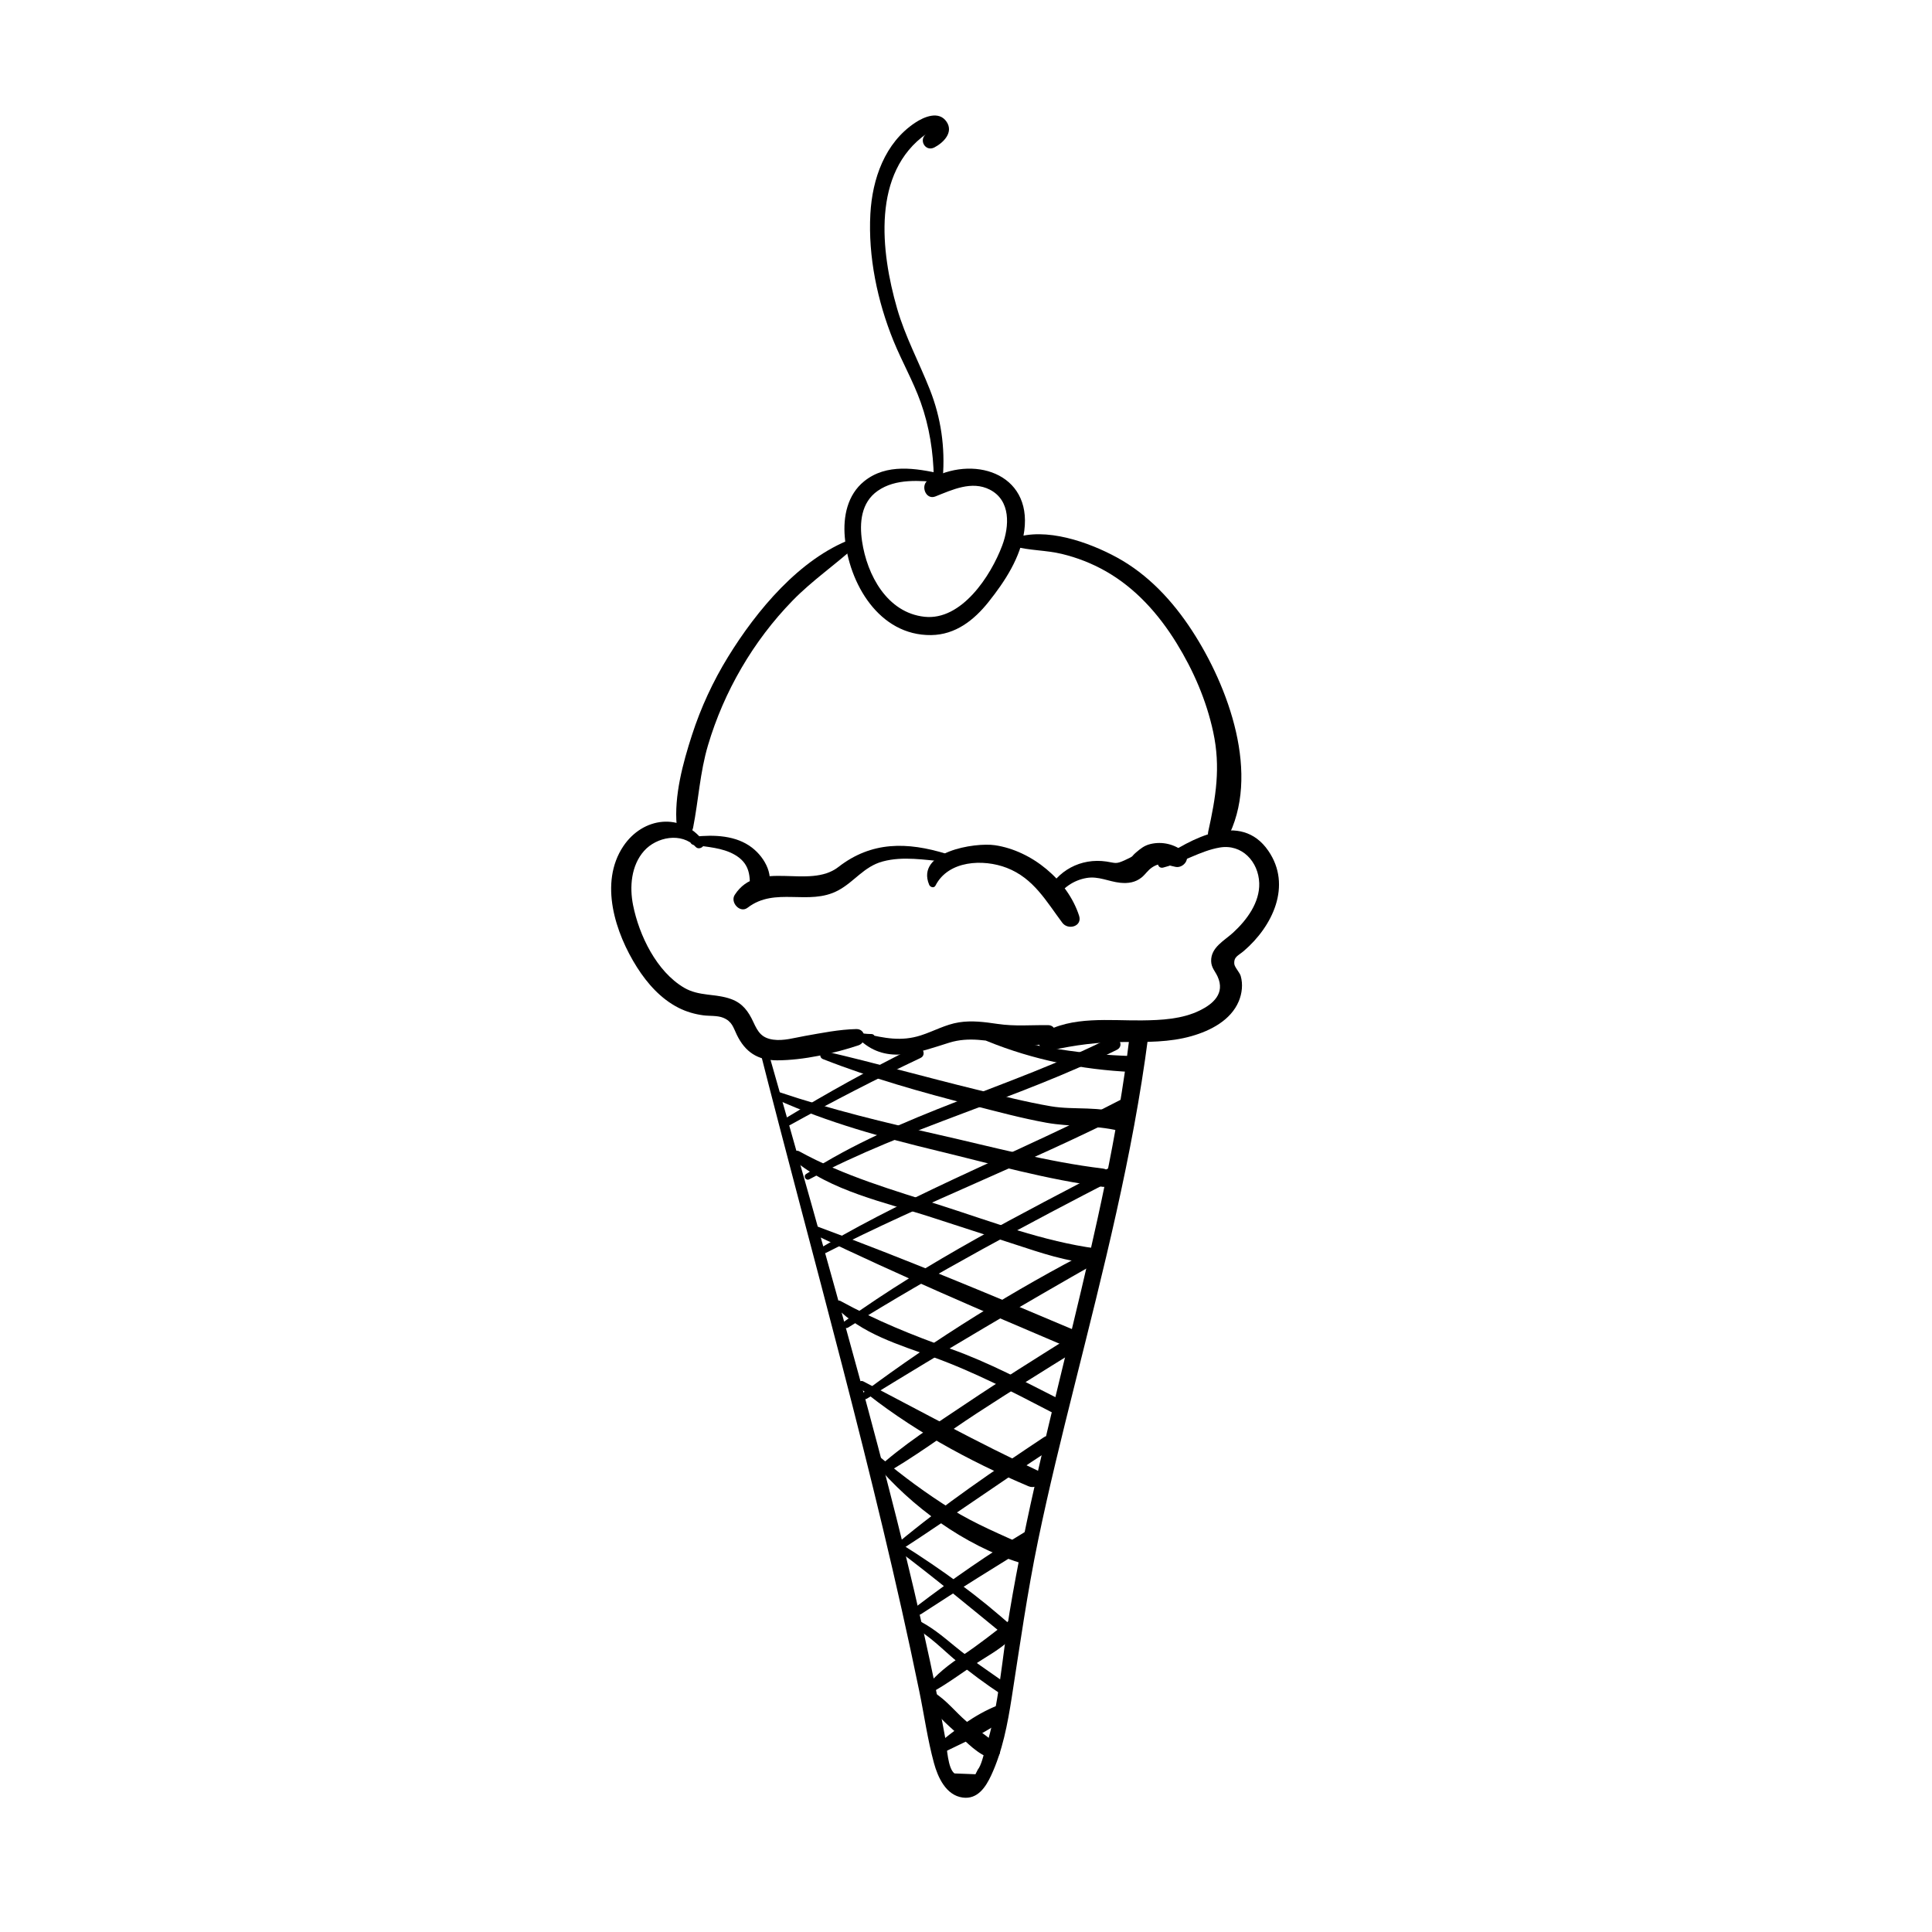 <?xml version="1.0" encoding="UTF-8"?>
<!-- Uploaded to: SVG Repo, www.svgrepo.com, Generator: SVG Repo Mixer Tools -->
<svg fill="#000000" width="800px" height="800px" version="1.1" viewBox="144 144 512 512" xmlns="http://www.w3.org/2000/svg">
 <g>
  <path d="m344.95 420.71c14.484 57.051 30.809 113.79 42.668 171.47 1.301 6.309 2.195 12.82 3.887 19.031 1.031 3.797 3.188 8.562 7.617 9.16 3.957 0.543 6.121-2.805 7.559-5.902 2.992-6.426 4.348-13.629 5.434-20.586 2.176-13.965 4.133-27.898 7.008-41.742 2.832-13.668 6.188-27.227 9.574-40.766 7.644-30.582 15.5-61.145 19.562-92.465 0.402-3.129-4.555-3.129-4.941 0-6.25 51.609-23.203 101.1-31.762 152.29-2.027 12.094-2.715 24.688-6.445 36.43-0.48 1.516-1.055 4.211-1.996 5.352-0.207 0.402-0.402 0.809-0.609 1.211-1.852-0.07-3.699-0.137-5.559-0.215-1.781-1.309-1.969-6.75-2.344-8.836-1.258-6.918-2.629-13.805-4.094-20.684-5.481-25.625-12.094-50.973-18.973-76.25-8-29.402-16.297-58.707-24.668-88-0.352-1.246-2.234-0.734-1.918 0.504z"/>
  <path d="m393.57 269.6c-6.859-1.535-14.633-2.844-20.555 1.938-4.438 3.582-5.609 9.34-5.137 14.789 1.043 12.242 9.074 26.145 22.879 25.977 6.453-0.078 11.355-3.938 15.223-8.789 4.34-5.453 8.52-11.809 9.465-18.852 2.055-15.43-13.805-20.262-25.406-13.453-2.242 1.32-0.746 5.383 1.84 4.359 4.496-1.781 9.645-4.25 14.426-1.812 5.598 2.863 5.207 9.691 3.305 14.781-3.012 8.059-10.785 19.977-20.605 18.914-9.918-1.074-15.23-11.07-16.551-20.016-0.727-4.91-0.254-10.281 4.144-13.352 4.82-3.367 11.148-2.707 16.688-2.254 1.27 0.113 1.535-1.945 0.285-2.231z"/>
  <path d="m393.85 270.62c0.648-8.02-0.461-15.852-3.414-23.34-2.856-7.254-6.543-14.031-8.707-21.559-4.328-15.055-6.731-36.016 7.785-46.258-2.176 1.535-0.305 4.859 2.106 3.609 2.344-1.219 5.164-3.938 3.238-6.801-2.035-3.019-5.992-1.301-8.324 0.246-8.039 5.332-11.367 14.887-11.875 24.156-0.621 11.344 1.871 23.191 6.129 33.664 2.242 5.5 5.215 10.688 7.211 16.285 2.301 6.434 3.344 13.188 3.473 20.004 0.047 1.527 2.262 1.488 2.379-0.008z"/>
  <path d="m369.71 286.84c-13.797 5.188-25.23 18.992-32.758 31.223-3.996 6.496-7.231 13.48-9.574 20.734-2.383 7.359-4.773 16.137-4.043 23.949 0.215 2.301 3.836 3.227 4.348 0.59 1.438-7.32 1.801-14.613 3.945-21.836 2.125-7.164 5.117-14.051 8.887-20.508 3.777-6.477 8.316-12.477 13.551-17.852 5.188-5.324 11.285-9.457 16.746-14.445 0.777-0.707-0.047-2.25-1.102-1.855z"/>
  <path d="m412.73 288.8c4.113 1.113 8.5 0.984 12.676 1.996 4.035 0.973 7.922 2.488 11.543 4.535 7.93 4.477 14.09 11.375 18.832 19.07 4.488 7.281 7.93 15.211 9.73 23.578 2.027 9.398 0.699 17.27-1.328 26.449-0.629 2.856 3.394 4.852 4.898 2.066 9.211-17.012 0.453-40.629-9.219-55.43-5.106-7.824-11.602-14.82-19.875-19.336-7.391-4.035-18.895-8.129-27.258-5.098-0.992 0.367-1.129 1.863 0 2.168z"/>
  <path d="m330.39 366.88c-5.816-7.625-15.988-6.406-21.207 1.379-6.484 9.703-2.098 23.055 3.621 32.07 2.754 4.34 6.336 8.363 10.973 10.727 2.086 1.062 4.309 1.711 6.621 2.016 1.613 0.215 3.711 0.012 5.246 0.641 2.391 0.973 2.688 2.598 3.609 4.496 2.215 4.586 5.539 6.801 10.715 6.789 6.898-0.02 15.066-1.82 21.539-3.977 2.262-0.758 1.996-4.367-0.582-4.309-4.644 0.109-9.102 1.031-13.668 1.832-2.688 0.473-5.609 1.359-8.336 0.973-3.078-0.434-4.062-2.027-5.266-4.644-1.309-2.844-2.863-5.008-5.902-6.109-4.144-1.516-8.48-0.668-12.469-3.012-7.293-4.301-11.906-13.855-13.512-21.875-0.973-4.859-0.512-10.508 2.902-14.367 3.316-3.738 9.949-5.027 13.688-1.074 0.984 1.043 2.922-0.375 2.027-1.555z"/>
  <path d="m452.24 373.92c5.078-1.309 9.898-4.469 15.047-5.324 5.856-0.973 10.223 3.758 10.422 9.426 0.168 5.144-3.285 9.789-6.887 13.105-2.371 2.184-5.953 3.926-5.856 7.606 0.051 1.742 1.055 2.617 1.723 4.094 2.016 4.449-1.219 7.231-4.723 8.953-4.695 2.312-10.203 2.578-15.34 2.637-8.48 0.098-18.609-1.219-26.215 3.356-2.5 1.504-0.836 5.254 1.949 4.625 6.613-1.484 12.676-2.262 19.465-2.254 5.992 0.012 12.145 0.098 17.957-1.566 5.008-1.426 10.391-4.184 12.508-9.238 0.867-2.078 1.141-4.508 0.512-6.691-0.285-0.973-1.633-2.32-1.703-3.219-0.137-1.93 1.055-2.156 2.519-3.406 7.617-6.516 12.832-17.34 6.504-26.547-7.332-10.676-20.555-3.188-28.754 2.352-1.047 0.715-0.426 2.418 0.871 2.094z"/>
  <path d="m374.94 418.03c-0.688 0-1.367-0.051-2.047-0.129-0.965-0.09-1.484 1.289-0.797 1.91 7.125 6.406 15.52 2.992 23.418 0.523 5.293-1.652 10.215-0.48 15.547 0.285 3.848 0.562 8.414 1.211 11.691-1.25 1.496-1.121 1.121-3.672-1.004-3.699-4.664-0.051-8.688 0.363-13.41-0.324-3.394-0.5-6.781-0.953-10.203-0.414-3.602 0.57-6.672 2.352-10.098 3.453-5.227 1.684-9.672 0.719-14.848-0.461v2.164c0.582-0.059 1.16-0.117 1.75-0.176 1.207-0.074 1.227-1.844 0-1.883z"/>
  <path d="m394.81 370.28c-10.402-3.207-19.848-3.336-28.613 3.473-7.863 6.109-21.285-2.223-27.484 7.398-1.277 1.988 1.398 4.961 3.406 3.406 7.332-5.648 16.215-0.414 24-4.586 4.309-2.301 6.809-6.328 11.809-7.676 5.441-1.465 11.109-0.383 16.609 0.051 1.219 0.098 1.375-1.73 0.273-2.066z"/>
  <path d="m391.92 378.68c3.387-6.66 12.645-7.113 18.902-4.684 7.106 2.766 10.41 8.809 14.711 14.555 1.516 2.027 5.352 0.973 4.438-1.871-3.059-9.426-12.547-17.25-22.297-18.688-5.344-0.789-21.066 1.73-17.445 10.461 0.266 0.668 1.289 1.012 1.691 0.227z"/>
  <path d="m423.67 382.3c1.891-2.953 4.793-5.039 8.297-5.629 3.18-0.531 5.816 0.953 8.887 1.27 2.078 0.215 4.023-0.059 5.699-1.418 1.043-0.855 1.594-1.871 2.766-2.656 2.301-1.535 3.66-0.66 6.211-0.137 2.098 0.422 4.203-2.273 2.281-3.918-2.441-2.078-5.816-2.914-9.004-2.117-1.574 0.395-2.508 1.172-3.711 2.184-1.504 1.27-0.266 0.809-2.961 2.055-2.508 1.16-2.488 0.738-4.949 0.375-6.762-0.984-13.047 2.371-15.941 8.551-0.781 1.648 1.434 2.996 2.426 1.441z"/>
  <path d="m327.79 367.89c3.641 0.582 7.664 0.746 10.922 2.629 3.633 2.106 4.184 5.027 3.957 8.887-0.137 2.391 3.316 3.207 4.449 1.199 2.383-4.231-0.305-9.25-3.809-11.957-4.262-3.297-10.098-3.473-15.223-2.922-1.125 0.129-1.637 1.949-0.297 2.164z"/>
  <path d="m393.54 608.67c5.453-2.773 11.809-5.344 16.562-9.219 1.535-1.25-0.117-4.121-1.969-3.387-5.746 2.273-11.426 6.602-16.148 10.578-1.172 0.992 0.312 2.656 1.555 2.027z"/>
  <path d="m390.64 592.65c4.715-2.527 9.023-5.945 13.57-8.789 3.609-2.254 7.5-4.574 9.949-8.137 1.25-1.82-1.348-3.336-2.812-2.176-3.965 3.129-7.805 6.148-12.016 8.984-3.699 2.488-7.359 5.176-10.016 8.789-0.613 0.836 0.535 1.75 1.324 1.328z"/>
  <path d="m388.11 571.74c9.93-6.504 20.016-12.742 30.129-18.953 2.055-1.258 0.188-4.496-1.898-3.246-10.195 6.141-19.965 12.949-29.43 20.152-1.172 0.895-0.102 2.902 1.199 2.047z"/>
  <path d="m383.09 554.53c13.273-8.629 26.145-17.852 39.418-26.488 1.977-1.289 0.117-4.477-1.852-3.168-13.285 8.836-26.527 17.84-38.789 28.062-0.895 0.738 0.258 2.211 1.223 1.594z"/>
  <path d="m377.14 535.35c8.934-4.93 17.238-11.285 25.789-16.855 8.758-5.707 17.625-11.238 26.508-16.738 2.144-1.328 0.168-4.734-1.977-3.387-9.113 5.727-18.254 11.426-27.188 17.426-8.277 5.57-17.082 11.109-24.414 17.898-0.902 0.832 0.246 2.227 1.281 1.656z"/>
  <path d="m373.77 514.64c20.508-12.605 41.102-24.836 62.043-36.695 1.996-1.133 0.234-4.102-1.789-3.059-21.273 10.941-42.027 23.844-61.195 38.148-0.93 0.699-0.102 2.246 0.941 1.605z"/>
  <path d="m368.78 495.8c23.203-14.465 47.273-27.316 71.566-39.832 1.879-0.965 0.215-3.816-1.664-2.844-24.195 12.625-48.648 25.082-70.859 41.031-0.984 0.711-0.105 2.305 0.957 1.645z"/>
  <path d="m362.96 475.99c26.215-13.41 53.816-23.863 80.047-37.215 2.223-1.133 0.254-4.508-1.957-3.356-26.086 13.539-53.656 24.031-79.023 38.965-1.035 0.613-0.121 2.148 0.934 1.605z"/>
  <path d="m358.48 456.52c26.137-13.902 55.066-21.176 81.523-34.32 2.117-1.055 0.254-4.231-1.852-3.168-26.273 13.266-55.664 19.957-80.5 36.074-0.887 0.566-0.109 1.906 0.828 1.414z"/>
  <path d="m353.33 442.17c11.344-6.289 22.887-12.242 34.605-17.789 1.898-0.906 0.234-3.789-1.664-2.844-11.621 5.785-22.945 12.023-34.027 18.773-1.188 0.719-0.137 2.531 1.086 1.859z"/>
  <path d="m389.8 594.46c1.535 3.445 5.047 6.367 7.785 8.887 2.547 2.344 5.676 5.719 9.094 6.633 1.418 0.375 3.012-1.328 2.047-2.668-2.137-2.973-5.922-4.832-8.699-7.203-2.785-2.383-5.254-5.578-8.375-7.488-1.262-0.77-2.363 0.699-1.852 1.84z"/>
  <path d="m385.73 574.98c4.508 2.383 7.949 6.043 11.809 9.277 3.738 3.148 7.715 6.043 11.789 8.738 1.672 1.102 3.148-1.523 1.555-2.656-4.695-3.336-9.484-6.465-13.934-10.137-3.227-2.656-6.328-5.266-10.145-7.047-1.223-0.559-2.293 1.184-1.074 1.824z"/>
  <path d="m382.06 554.92c9.723 7.312 19.031 15.047 28.438 22.742 1.523 1.25 3.719-0.836 2.203-2.203-9.102-8.285-19.285-15.625-29.688-22.168-1.051-0.684-1.895 0.91-0.953 1.629z"/>
  <path d="m375.77 531.66c9.809 11.691 23.785 21.844 38.445 26.469 2.527 0.797 4.32-3.219 1.84-4.359-6.789-3.109-13.52-5.844-19.898-9.809-6.652-4.144-12.891-8.758-18.895-13.785-1.051-0.887-2.367 0.441-1.492 1.484z"/>
  <path d="m371.6 511.61c13.273 10.934 29.156 19.582 44.961 26.262 2.785 1.18 5.273-2.832 2.43-4.152-15.754-7.32-30.801-15.664-46.207-23.637-0.93-0.48-2.082 0.789-1.184 1.527z"/>
  <path d="m365.52 490.38c6.621 7.035 16.855 10.035 25.691 13.234 11.07 4.004 21.312 9.359 31.734 14.77 2.293 1.191 4.32-2.301 2.027-3.465-9.504-4.801-18.883-9.84-28.941-13.422-10.242-3.652-19.738-7.488-29.285-12.715-1.012-0.547-2.016 0.75-1.227 1.598z"/>
  <path d="m360.04 471.27c21.984 10.559 44.387 20.203 66.832 29.719 2.863 1.211 5.363-3 2.469-4.231-22.641-9.594-45.344-19.078-68.418-27.609-1.219-0.457-2.074 1.551-0.883 2.121z"/>
  <path d="m354.17 451.23c9.82 8.441 24.629 11.445 36.633 15.352 7.398 2.41 14.801 4.801 22.207 7.203 6.82 2.215 13.727 4.656 20.949 5.019 2.215 0.109 2.793-3.633 0.531-3.938-14.023-1.898-27.414-7.016-40.836-11.324-12.988-4.164-25.859-7.832-37.855-14.434-1.281-0.703-2.828 1.086-1.629 2.121z"/>
  <path d="m349.59 435.27c13.777 6.231 28.387 10.215 43.051 13.758 14.414 3.484 28.891 7.617 43.621 9.496 3.078 0.395 3.07-4.488 0-4.852-14.621-1.762-29.066-5.688-43.414-8.934-14.316-3.238-28.547-6.66-42.469-11.355-1.086-0.363-1.863 1.406-0.789 1.887z"/>
  <path d="m362.11 424.68c12.832 5.039 26.156 8.797 39.496 12.211 6.516 1.664 13.078 3.445 19.699 4.644 6.336 1.141 12.832 0.59 19.078 2.106 2.844 0.688 3.769-3.227 1.18-4.269-5.922-2.391-12.82-1.133-19.059-2.195-6.641-1.133-13.215-2.832-19.758-4.43-13.383-3.266-26.648-7.016-40.07-10.137-1.363-0.32-1.824 1.578-0.566 2.07z"/>
  <path d="m405.65 419.93c12.23 4.969 25.074 7.547 38.25 8.156 2.707 0.129 2.715-4.144 0-4.223-12.812-0.363-25.379-2.43-37.738-5.766-1.223-0.324-1.617 1.379-0.512 1.832z"/>
 </g>
</svg>
